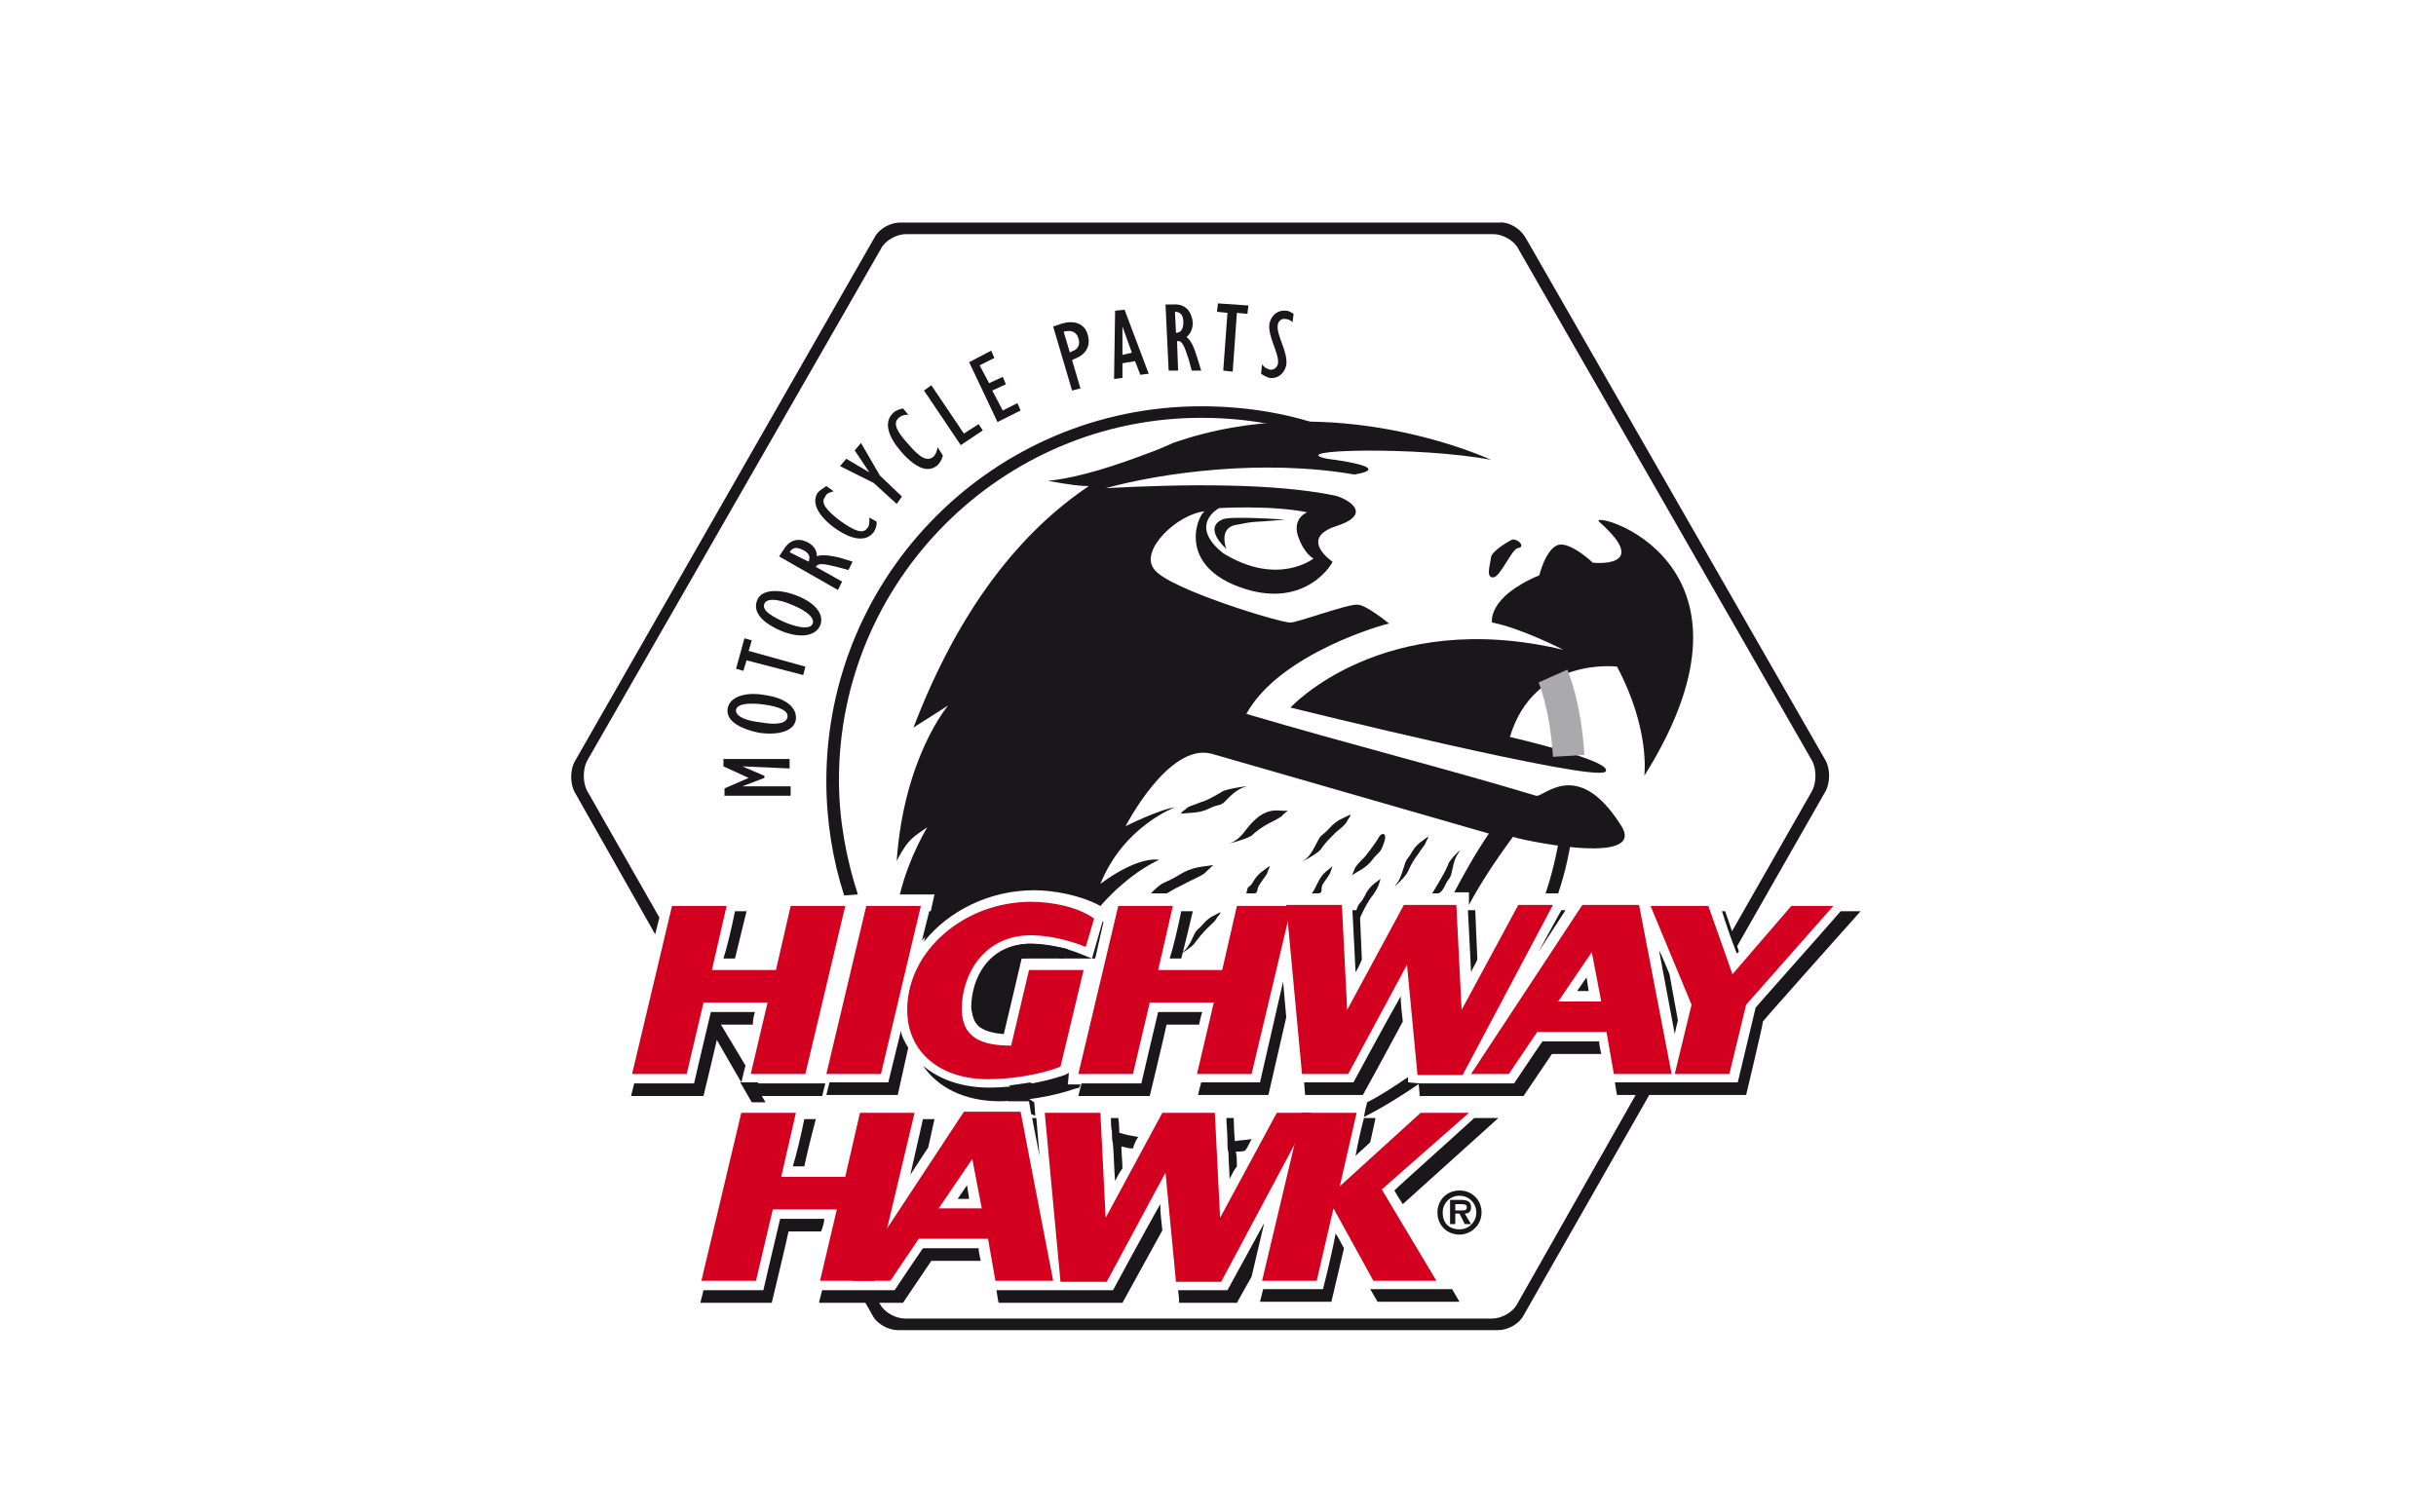 <?xml version="1.0" encoding="utf-8"?>
<!-- Generator: Adobe Illustrator 22.1.0, SVG Export Plug-In . SVG Version: 6.00 Build 0)  -->
<svg version="1.1" id="Laag_1" xmlns="http://www.w3.org/2000/svg" xmlns:xlink="http://www.w3.org/1999/xlink" x="0px" y="0px"
	 viewBox="0 0 232 144" style="enable-background:new 0 0 232 144;" xml:space="preserve">
<style type="text/css">
	.st0{fill:#1A171B;}
	.st1{fill:#D30020;}
	.st2{fill:none;stroke:#AAAAAC;stroke-width:3;}
</style>
<path class="st0" d="M70.5,103.1l1.1,1.9h1.3l-0.8-1.4l0.1-0.5h-0.4H70.5z M68,96.5L68,96.5c-0.2,0.3-0.3,0.8-0.4,1.4l3,5.2
	c0.1-0.3,0.2-0.9,0.4-1.6L68,96.5z M144.5,124.2c-0.4,0.8-1.5,1.4-2.4,1.4H86.2c-0.9,0-2-0.6-2.4-1.4l-0.7-1.2h-1.3l1.3,2.3
	c0.4,0.8,1.5,1.4,2.4,1.4h57.2c0.9,0,2-0.6,2.4-1.4l12.6-22.1h-1.3L144.5,124.2z"/>
<g>
	<path class="st0" d="M68.9,73v-0.7h6.3v0.9L70.7,73l0,0l2.1,0.9v0.2l-2.1,0.8l0,0h4.6v0.9H69v-0.7l2.3-1L68.9,73z"/>
	<path class="st0" d="M69.3,67.5c0.2-1.2,1.8-1.6,3.5-1.3c2.2,0.3,3.1,1.3,3,2.3s-1.4,1.6-3.5,1.3C70.8,69.5,69.1,68.8,69.3,67.5z
		 M75,68.3c0.1-0.6-0.8-1-2.3-1.2c-1.6-0.2-2.5,0-2.6,0.5c-0.1,0.7,1.2,1.1,2.3,1.2C74,69.1,74.9,68.9,75,68.3z"/>
	<path class="st0" d="M71.1,62.9l-0.3,1l-0.7-0.2l0.8-2.9l0.7,0.2l-0.3,1l5.4,1.5l-0.2,0.8L71.1,62.9z"/>
	<path class="st0" d="M72.1,57.2c0.4-1.1,2.1-1.1,3.7-0.5c2.1,0.8,2.7,2,2.3,2.9c-0.4,0.9-1.7,1.3-3.7,0.5
		C73,59.5,71.6,58.5,72.1,57.2z M77.4,59.4c0.2-0.5-0.5-1.2-2-1.8C74,57,73,57,72.8,57.5c-0.3,0.7,0.9,1.3,2,1.8
		C76.3,59.9,77.2,59.9,77.4,59.4z"/>
	<path class="st0" d="M74.2,53l0.4-0.6c0.7-1.2,1.7-1.1,2.4-0.7c0.5,0.3,0.8,0.7,0.8,1.3c0.4-0.2,1.2-0.1,2.1,0.1l1.3,0.4l-0.4,0.8
		L79.7,54c-1.2-0.3-1.8-0.4-2,0l2.5,1.4l-0.4,0.8L74.2,53z M77,53.5c0.2-0.4,0.1-0.8-0.5-1.1s-1-0.3-1.3,0.2L77,53.5L77,53.5z"/>
	<path class="st0" d="M83.5,49.7c0,0.4-0.1,0.7-0.3,1c-0.7,0.9-2,0.8-3.7-0.4c-1.5-1.1-2.3-2.4-1.6-3.4c0.2-0.2,0.5-0.4,0.8-0.6
		l0.7,0.5c-0.4,0.1-0.7,0.2-0.8,0.5c-0.5,0.6,0.1,1.3,1.4,2.3c1.4,1,2.2,1.3,2.6,0.7c0.2-0.2,0.2-0.5,0.2-1L83.5,49.7z"/>
	<path class="st0" d="M83.2,46L80,44.4l0.6-0.7l2.2,1.3l0,0l-1.4-2.1l0.6-0.7l1.8,3.1l2.1,2L85.4,48L83.2,46z"/>
	<path class="st0" d="M89.8,43.4c-0.1,0.4-0.3,0.7-0.5,0.9c-0.9,0.8-2.1,0.3-3.5-1.3c-1.2-1.4-1.7-2.8-0.7-3.7
		c0.2-0.2,0.5-0.3,0.9-0.4l0.5,0.6c-0.4,0-0.7,0.1-0.9,0.3c-0.6,0.5-0.2,1.3,0.9,2.5c1.1,1.3,1.8,1.7,2.4,1.2
		c0.2-0.2,0.3-0.4,0.4-0.9L89.8,43.4z"/>
	<path class="st0" d="M88,37.2l0.7-0.5l3.1,4.6l1.4-0.9l0.4,0.6l-2.1,1.4L88,37.2z"/>
	<path class="st0" d="M92.3,34.5l2.1-1.1l0.3,0.7l-1.4,0.7l0.9,1.7l1.3-0.6l0.3,0.7l-1.3,0.6l1,1.9l1.4-0.7l0.3,0.7L95,40.2
		L92.3,34.5z"/>
	<path class="st0" d="M100.3,31.1l0.9-0.3c1.1-0.3,2.1,0,2.4,1.1c0.3,1.1-0.2,1.9-1.3,2.3l-0.2,0.1l0.8,2.7l-0.8,0.2L100.3,31.1z
		 M102,33.5c0.7-0.2,0.9-0.7,0.7-1.3c-0.2-0.6-0.7-0.8-1.4-0.6l0.6,2L102,33.5z"/>
	<path class="st0" d="M106.2,29.6l0.9-0.1l2.3,6.1l-0.8,0.1l-0.5-1.3l-1.2,0.2V36l-0.8,0.1L106.2,29.6z M107.8,33.6l-0.9-2.5l0,0
		v2.7L107.8,33.6z"/>
	<path class="st0" d="M111,29h0.7c1.4-0.1,1.8,0.9,1.9,1.7c0,0.6-0.2,1.1-0.6,1.4c0.4,0.3,0.7,0.9,1,1.9l0.4,1.3h-0.9l-0.3-1.1
		c-0.4-1.2-0.6-1.8-1.1-1.7l0.1,2.8h-0.9L111,29z M112,31.7c0.5,0,0.7-0.4,0.7-1c0-0.7-0.3-1-0.8-1L112,31.7L112,31.7z"/>
	<path class="st0" d="M116.9,29.8l-1-0.1l0.1-0.8l2.9,0.2l-0.1,0.8l-1-0.1l-0.4,5.6l-0.9-0.1L116.9,29.8z"/>
	<path class="st0" d="M120.2,34.7c0.2,0.3,0.4,0.4,0.7,0.5c0.4,0.1,0.7-0.2,0.8-0.5c0.2-1-1-2.6-0.8-3.9c0.2-0.8,0.8-1.3,1.6-1.2
		c0.2,0,0.4,0.1,0.7,0.3l-0.1,0.8c-0.2-0.2-0.4-0.3-0.6-0.3c-0.4-0.1-0.7,0.1-0.8,0.5c-0.2,1,1,2.6,0.8,3.9
		c-0.2,0.8-0.8,1.3-1.6,1.2c-0.3-0.1-0.5-0.2-0.8-0.4L120.2,34.7z"/>
</g>
<path class="st0" d="M139.3,115.3c0.3,0,0.4-0.1,0.4-0.3c0-0.3-0.3-0.3-0.6-0.3h-0.5v0.6L139.3,115.3L139.3,115.3z M140.1,116.6
	h-0.6l-0.5-1h-0.4v1h-0.5v-2.3h1.1c0.6,0,0.9,0.2,0.9,0.7c0,0.4-0.2,0.6-0.6,0.6L140.1,116.6L140.1,116.6z M140.6,115.5
	c0-0.9-0.7-1.6-1.6-1.6c-0.9,0-1.6,0.7-1.6,1.6c0,1,0.6,1.6,1.6,1.6C139.9,117.1,140.6,116.4,140.6,115.5L140.6,115.5z M136.9,115.5
	c0-1.2,0.9-2.1,2.1-2.1c1.2,0,2.1,0.9,2.1,2.1s-1,2.1-2.1,2.1C137.8,117.6,136.9,116.7,136.9,115.5L136.9,115.5z"/>
<path class="st1" d="M76.7,102.3h-5.2l1.6-6.8H67l-1.6,6.8h-5.2l3.8-16h5.2l-1.4,6.1h6.1l1.4-6.1h5.2L76.7,102.3z"/>
<path class="st1" d="M83.9,102.3h-5.2l3.8-16h5.2L83.9,102.3z"/>
<path class="st1" d="M103.4,90.2c-1.4-0.6-3.8-1.2-5.6-1.1c-4.2,0.2-6.2,3.8-6.2,7c0,2.7,1.8,3.5,4.7,3.5l1.7-7.2h5.2l-2.2,9.2
	c-2,0.8-4.8,1.2-6.9,1.2c-4.6,0-7.7-2.6-7.7-6.6c0-5.6,5.4-10.3,11.8-10.3c2,0,4.5,0.5,6,1.6L103.4,90.2z"/>
<path class="st1" d="M119.2,102.3H114l1.6-6.8h-6.1l-1.6,6.8h-5.2l3.8-16h5.2l-1.4,6.1h6.1l1.4-6.1h5.2L119.2,102.3z"/>
<path class="st1" d="M139.3,102.4H135l-1-10.5l-5.6,10.4H124l-1.5-16.1h5.3l0.5,10l5.4-10h5l0.5,10l5.4-10h3.3L139.3,102.4z"/>
<path class="st1" d="M153.7,102.3l-0.7-4h-6.6l-2.7,4h-3.6l10.6-16.1h5.4l3.1,16.1H153.7z M151.6,90.7l-3.2,4.7h4.1L151.6,90.7z"/>
<path class="st1" d="M166.3,95.7l-1.6,6.6h-5.2l1.6-6.6l-3.9-9.4h5.5l2.3,6.5l5.6-6.5h4L166.3,95.7z"/>
<path class="st1" d="M83.3,122h-5.2l1.6-6.8h-6.1L72,122h-5.2l3.8-16h5.2l-1.4,6.1h6.1l1.4-6.1h5.2L83.3,122z"/>
<path class="st1" d="M94.8,122l-0.7-4h-6.6l-2.7,4h-3.6l10.6-16.1h5.4l3.1,16.1H94.8z M92.6,110.4l-3.2,4.7h4.1L92.6,110.4z"/>
<path class="st1" d="M116.3,122.1H112l-1-10.4l-5.6,10.4H101L99.5,106h5.3l0.5,10l5.4-10h5l0.5,10l5.4-10h3.3L116.3,122.1z"/>
<path class="st1" d="M131.6,113.3l5.2,8.7h-6l-3.8-6.9l-1.6,6.9h-5.2l3.8-16h5.2l-1.6,7l7.7-7h4.6L131.6,113.3z"/>
<g>
	<g>
		<g>
			<path class="st0" d="M93.4,97.9c0-0.2,0-0.3,0-0.5c0-2.4,1.2-5,3.8-5.9c0-0.1,0-0.2,0-0.2h0.5c0.4-0.1,0.7-0.2,1.2-0.2
				c0.7,0,1.4,0,2.2,0.2h3.2l0.8-3.5c0,0,0,0-0.1,0l-1,3.5l-1-0.4c-1.4-0.6-3.6-1.1-5.2-1c-3.7,0.2-5.3,3.3-5.3,6.1
				C92.6,96.8,92.8,97.4,93.4,97.9z M129.7,91.4c-0.1-2.4-0.2-4.7-0.2-4.7h-0.7c0.1,1.6,0.2,4.1,0.3,5.9
				C129.3,92.3,129.5,91.9,129.7,91.4z M113.6,86.8h-1.1c-0.3,1.5-0.8,3.6-1.1,4.5h1.1C113,89.4,113.6,86.8,113.6,86.8z M89.3,88.1
				l0.3-1.3h-1.1l-0.7,2.8C88.2,89.1,88.7,88.6,89.3,88.1z M140.7,91.4c-0.1-2.4-0.2-4.7-0.2-4.7h-0.7c0.1,1.6,0.2,4.1,0.3,5.9
				C140.2,92.3,140.5,91.9,140.7,91.4z M165.6,90.6c-0.6-1.8-1.3-3.8-1.3-3.8H164c0.4,1.3,1,3,1.4,4
				C165.5,90.8,165.6,90.7,165.6,90.6z M71.1,86.8H70c-0.3,1.5-0.8,3.6-1.1,4.5H70L71.1,86.8z M148.7,86.7l-2.2,4l2.6-4H148.7z
				 M159.8,97.2l-0.8-4.4c-0.3-0.7-0.6-1.5-1-2.3l1.5,8C159.6,98,159.7,97.6,159.8,97.2z M120,103.1h-5.6c-0.2,0.7-0.3,1.2-0.3,1.2
				h6.7l1.7-7.4l-0.3-3.4L120,103.1z M146.9,99.2c-0.5,0.7-2.7,4-2.7,4h-5.9l0,0h-3.2c0.1,0.8,0.1,1.2,0.1,1.2h4.5l0,0h5.4
				c0,0,2.3-3.4,2.7-4h4.7c-0.1-0.5-0.2-0.9-0.2-1.2H146.9z M128.9,103.1h-4.7l0.1,1.2h5.5c0,0,2.2-4,3.8-7
				c-0.1-0.9-0.2-1.7-0.2-2.4C131.7,97.9,128.9,103.1,128.9,103.1z M175.3,86.8c-2.6,3-7.9,8.9-8.1,9.2c-0.1,0.4-1.7,7.1-1.7,7.1
				h-11.7c0.1,0.7,0.2,1.2,0.2,1.2h12.3c0,0,1.6-6.7,1.6-7c0.2-0.3,9.3-10.5,9.3-10.5S175.3,86.8,175.3,86.8z M84.6,103.1H79
				l-0.3,1.2h6.8l1-4.5c-0.3-0.5-0.6-1-0.7-1.6L84.6,103.1z M71.9,96.4h-4.2c-0.3,1.2-1.6,6.8-1.6,6.8h-5.7l-0.3,1.2H67
				c0,0,1.4-5.8,1.6-6.8h3.1C71.7,97.1,71.8,96.7,71.9,96.4z M71.6,104.4h6.7l0.3-1.2h-6.7C71.7,103.9,71.6,104.4,71.6,104.4z
				 M114.5,96.4h-4.2c-0.3,1.2-1.6,6.8-1.6,6.8H103l-0.3,1.2h6.8c0,0,1.4-5.8,1.6-6.8h3.1C114.3,97.1,114.4,96.7,114.5,96.4z
				 M101.8,102.2l-0.4,0.2c-2,0.7-4.8,1.2-7.2,1.2c-2.6,0-4.8-0.8-6.3-2.1c1.4,2.1,4,3.4,7.3,3.4c2.4,0,5.2-0.5,7.2-1.2l0.4-0.1
				l0.1-0.3h-1.2L101.8,102.2z"/>
		</g>
		<g>
			<path class="st0" d="M156.6,73.9c0,0,0.6-4.4-2.6-10.4c0,0-7.9-1-10.2,6.7c0,0,10,2.3,9.1,3.3c-0.9,1.1-30-6.1-30-6.1
				s8.8-9.6,26-5.5c0,0-4.1-2.1-6.8-2.6c0,0-0.5-2.4,4.5-4.5c0,0,0.6-2.5,1.8-2.9c1.2-0.3,3.3,1.7,3.3,1.7s5.7,0.6,0.6-3.9
				C151.1,48.5,169.6,53.2,156.6,73.9z"/>
			<path class="st0" d="M144,51.4c0,0-1.9,1-2,1.7c-0.1,0.8-0.5,1.9,0.2,1.9s1.8-2.8,2.4-2.8C145.3,52.1,144.6,51.3,144,51.4z"/>
			<path class="st0" d="M122.4,49.5c0,0-5.5-0.4-6,0c0,0-1.9,0.6,0.4,2.8c0,0-0.8-2,0.9-2.3C119.7,49.6,119,49.8,122.4,49.5z"/>
		</g>
		<path class="st2" d="M147.9,64.4c0,0,1.2,2.7,1.5,7.6"/>
		<path class="st0" d="M112.5,77.5c0.8-0.1,1.7,0,2.7-0.5s1-0.1,1.7-0.9c0.8-0.8,1.2-1,1.8-1.2c0.6-0.1-1.8,0.2-2.3,0.5
			s-1.3,0.8-2,1c-0.7,0.3-1.3,0.4-1.5,0.7C112.7,77.2,112.4,77.5,112.5,77.5z"/>
		<path class="st0" d="M115.5,82.4c-1,0.2-1.9,0.1-3.3,1c-1.5,0.9-1.3,0.4-2.6,1.7c0,0,0.7,0,1.5,0c0.1,0,0.6-0.4,1.5-0.8
			c0.9-0.5,1.7-0.8,2.1-1.1C115.1,82.8,115.6,82.4,115.5,82.4z"/>
		<path class="st0" d="M128.6,77.6c-0.6,0.3-1.3,0.5-2,1.3s-0.7,0.4-1.2,1.4s-0.8,1.4-1.3,1.7c-0.5,0.3,1.3-0.6,1.7-1.1
			c0.3-0.5,0.9-1.1,1.4-1.6c0.5-0.4,1-0.8,1.1-1.1C128.5,77.9,128.7,77.6,128.6,77.6z"/>
		<path class="st0" d="M122.6,77.2c-0.7,0.2-2-0.7-3.9,1.8c-0.6,0.8-1,1.1-1.5,1.3c-0.6,0.2,1.6-0.4,2-0.7c0.4-0.4,1.1-0.9,1.7-1.2
			c0.6-0.3,1.2-0.6,1.3-0.8C122.4,77.4,122.7,77.2,122.6,77.2z"/>
		<path class="st0" d="M120.9,82.5c-0.5,0.4-1,0.6-1.5,1.4c-0.5,0.9-0.5,0.2-0.7,1.2c0,0,0.5,0,0.7,0c0.5,0,0.2-0.4,0.6-0.9
			c0.3-0.5,0.7-0.9,0.7-1.1C120.8,82.8,121,82.5,120.9,82.5z"/>
		<path class="st0" d="M116.2,86.9c-0.5,0.3-1,0.4-1.6,1.1s-0.6,0.4-1,1.3s-0.7,1.2-1.1,1.5s1.1-0.6,1.3-1c0.3-0.4,0.8-1,1.2-1.4
			c0.4-0.4,0.8-0.7,0.9-1C116.1,87.2,116.3,86.9,116.2,86.9z"/>
		<path class="st0" d="M128.7,83.4c0.6-0.4,1.4-0.7,2-1.5c0.7-0.9,0.7-0.5,1.1-1.6c0.4-1.1-0.3-1-0.5-0.5c-0.3,0.5-0.9,1.3-1.3,1.8
			c-0.5,0.5-0.9,0.9-1,1.2S128.7,83.5,128.7,83.4z"/>
		<path class="st0" d="M136,79.7c-0.5,0.4-1,0.6-1.5,1.4c-0.5,0.9-0.5,0.5-0.8,1.5s-0.5,1.4-0.8,1.7c-0.3,0.4,1-0.8,1.2-1.3
			s0.6-1.2,1-1.7c0.3-0.5,0.7-0.9,0.7-1.1C135.9,80,136.1,79.7,136,79.7z"/>
		<path class="st0" d="M136.8,85.1c0.1,0,0.4,0.1,0.8-0.7c0.4-0.9,0.5-0.5,0.7-1.5s0.4-1.4,0.7-1.8s-1,0.8-1.1,1.3
			c-0.2,0.5-0.6,1.2-0.9,1.7c-0.3,0.5-0.6,1-0.6,1S136.7,85.1,136.8,85.1z"/>
		<path class="st0" d="M126.9,82.5c-0.4,0.4-0.9,0.6-1.3,1.4c-0.3,0.6-0.6,1.2-0.7,1.2c0,0,0.2,0,0.6,0c0.6,0,0.2-0.5,0.5-0.9
			c0.3-0.5,0.6-0.8,0.7-1.1C126.8,82.8,126.9,82.5,126.9,82.5z"/>
		<path class="st0" d="M131.5,83.7c-0.5,0.4-1.1,0.7-1.5,1.6c-0.5,1-0.6,0.5-0.9,1.7c-0.3,1.1,0.4,0.3,0,0.7
			c-0.4,0.4,0.2,0.4,0.4-0.2c0.2-0.5,0.6-1.3,1-1.9c0.4-0.5,0.7-1,0.8-1.3C131.4,84,131.5,83.6,131.5,83.7z"/>
		<path class="st0" d="M78.5,116.1h-4.2c-0.3,1.2-1.6,6.8-1.6,6.8H67l-0.3,1.2h6.8c0,0,1.4-5.8,1.6-6.8h3.1
			C78.4,116.8,78.5,116.4,78.5,116.1z M87.9,118.9c-0.5,0.7-2.7,4-2.7,4h-5.9l0,0h-1c-0.2,0.7-0.3,1.2-0.3,1.2h2.6l0,0H86
			c0,0,2.3-3.4,2.7-4h4.7c-0.1-0.5-0.2-0.9-0.2-1.2H87.9z M88.4,109.3l0.6-2.7h-1.1l-1.2,5.3L88.4,109.3z M77.7,106.6h-1.1
			c-0.3,1.5-0.8,3.6-1.1,4.5h1.1C77,109.2,77.7,106.6,77.7,106.6z M98.7,106.5h-0.4l0.7,3.6L98.7,106.5z M106,122.9h-5.8l0,0h-5.3
			c0.1,0.7,0.2,1.2,0.2,1.2h7.1l0,0h4.7c0,0,2.2-4,3.8-6.9c-0.1-0.9-0.2-1.7-0.2-2.5C108.8,117.7,106,122.9,106,122.9z M116.9,122.9
			h-4.7c0.1,0.7,0.1,1.2,0.1,1.2h5.5l1.4-2.5l1.2-5.1L116.9,122.9z M126,122.8h-5.7L120,124h6.8c0,0,0.7-3,1.2-5.1
			c-0.3-0.5-0.5-1-0.8-1.4C126.8,119.7,126,122.8,126,122.8z M130.5,122.8c0.4,0.7,0.7,1.2,0.7,1.2h7.8c0,0-0.3-0.5-0.7-1.2H130.5z
			 M132.8,113.4c0.1,0.2,0.4,0.7,0.8,1.3c1.1-1,9.1-8.2,9.1-8.2h-2.3C137.9,108.8,133.5,112.7,132.8,113.4z M129.9,106.5
			c-0.3,1.1-0.6,2.5-0.8,3.6c0.4-0.4,0.9-0.8,1.4-1.3c0.3-1.3,0.5-2.3,0.5-2.3S129.9,106.5,129.9,106.5z M119.2,108.5
			c-0.5,0.1-1.1,0.1-1.6,0.2c-0.1-1.3-0.1-2.2-0.1-2.2h-0.7c0,0.6,0.1,1.4,0.1,2.2l0,0c0,0.4,0,0.8,0.1,1.1l0,0
			c0,0.9,0.1,1.8,0.1,2.5c0.2-0.4,0.4-0.8,0.7-1.2c0-0.5,0-0.9-0.1-1.4c0.3,0,0.6,0,0.9-0.1C118.8,109.3,119,108.9,119.2,108.5z
			 M134.1,103.1v-0.5c-1.2,0.8-2.5,1.7-3.9,2.4c0,0.1-0.2,0.7-0.3,1.4c1.8-0.9,3.7-2.1,5.3-3.2L134.1,103.1z M81.7,85.2
			c-1.1-3.4-1.8-7.1-1.8-10.9c0-19,15.5-34.5,34.5-34.5c3.9,0,7.7,0.6,11.3,1.9l0.4-1.1c-3.7-1.3-7.7-1.9-11.7-1.9
			c-19.7,0-35.7,16-35.7,35.7c0,3.8,0.6,7.5,1.7,10.9L81.7,85.2z M148.7,78.5c-0.4,3.1-1.1,5.4-1.5,6.6h1.2c0.7-2.1,1.2-4.3,1.4-6.5
			L148.7,78.5z M108.4,108.3c-0.6-0.1-1.2-0.2-1.8-0.4c0-0.9-0.1-1.4-0.1-1.4h-0.7c0,0.4,0,0.8,0.1,1.3l0,0c0,0.4,0,0.8,0.1,1.2l0,0
			c0.1,1.2,0.1,2.4,0.2,3.5c0.2-0.4,0.4-0.8,0.7-1.2c0-0.7-0.1-1.4-0.1-2.1c0.4,0.1,0.7,0.2,1.1,0.2
			C108,109,108.2,108.6,108.4,108.3z M97.5,104.4l-1.9,0.2c0.2,0.1,0.3,0.2,0.5,0.3H98l0.2,1.2c0.1,0.1,0.3,0.1,0.4,0.2l-0.1-1.3
			l0,0C98.2,104.8,97.9,104.6,97.5,104.4z"/>
		<path class="st0" d="M97.9,89.9c-3.7,0.2-5.3,3.3-5.3,6.1c0,1.4,0.5,2.3,3,2.5c0.3-1.2,1.7-7.2,1.7-7.2h4c0.1-0.3,0.3-0.6,0.4-0.9
			C100.4,90.1,99,89.9,97.9,89.9z M98.1,104.5c0-0.5,0.1-0.9,0.1-1.4c-0.7,0.1-1.4,0.2-2.1,0.3C97.1,104.2,97.9,104.6,98.1,104.5z
			 M154.3,78.5c-4.1-6.4-7.3-2.5-8-2.7c-8.6-2.6-17.8-4.9-27.6-7.8c3.2-5.8,13.3-8.6,13.6-8.6c0,0-2.2-1.8-3-1.8
			c-0.9-0.1-5.7,1.7-6.4,1.7c-0.7,0.1-11.7-3.2-13-5.1c-1.4-1.8,2.3-5.3,4.9-5.5c-0.5-0.1-3,4.9,3.2,7.2c6.5,2.4,9.1-2.6,8.9-2.4
			c0,0-3.3-2.2,0.4-3.4c3.7-1.2,0.8-2.7-0.2-2.9c-5.8-1.2-14.4-1.1-21.8-0.7c5.5-1.5,15-2.8,23.7-1.3c4.1-0.7-2.6-1.5-2.6-1.5
			c-4.3-0.9,8.8-1.2,15.6,0.1c0,0-14.9-7-30.3-1.6l-0.2,0.1c-1.4,0.6-1.4,0.6-2.5,1c-2.4,0.9-6.1,2.2-9.2,2.5
			c2.2,0.4,3.1,0.5,3.9,0.5c-6.4,4.3-12.3,11.5-16.7,23l3.3-2.1c0,0-4.2,4.9-4.9,14.8c1.2-2.3,1.7-2.3,2.9-3.2
			c0.1-0.1-1.7,2.7-2.6,6.4H89l-1,4.5c2.3-2.9,6.2-4.9,10.5-4.9c1.9,0,4.5,0.5,6.3,1.5c2.9-3.3,5.6-4.4,5.6-4.4
			c-2.3-0.3-5.6,2.3-5.6,2.3c2.2-5.5,7.1-7.3,7.1-7.3c-1.5,0.2-4.7,1.8-4.7,1.8s4.1-8,8.2-6.9l26.4,7.6c-1.3,1.9-2.4,3.9-3.3,5.6
			h1.4v1.2c1-1.9,2.5-4.2,4.2-6.5C143.9,79.8,157.3,82.8,154.3,78.5z M116.1,48.4c0,0,5-0.3,8.4,0.4c0,0-1.4,0.5-0.9,2.2
			c0.6,1.8,1.5,2.2,1.5,2.2s-3.4,2.7-8.6-0.5C113.1,50,116.1,48.4,116.1,48.4z"/>
	</g>
</g>
<polygon class="st0" points="91.2,114.2 92.3,114.2 92.1,112.9 "/>
<polygon class="st0" points="150.2,94.4 151.3,94.4 151.1,93.1 "/>
<path class="st0" d="M145.2,22.5c-0.5-0.8-1.6-1.4-2.4-1.3h-0.1h-57c-0.9,0-2,0.6-2.4,1.4l-28.6,50c-0.4,0.8-0.4,2,0,2.8L62.4,89
	l0.4-1.6l-6.9-12.1c-0.4-0.8-0.4-2,0-2.8l28-48.8c0.4-0.8,1.5-1.4,2.4-1.4h55.9c0.9,0,2,0.6,2.4,1.4l28,48.8c0.4,0.8,0.4,2,0,2.8
	l-7.7,13.5c0.2,0.5,0.3,1,0.5,1.4l8.5-14.9c0.4-0.8,0.4-2,0-2.8L145.5,23L145.2,22.5L145.2,22.5z"/>
</svg>
